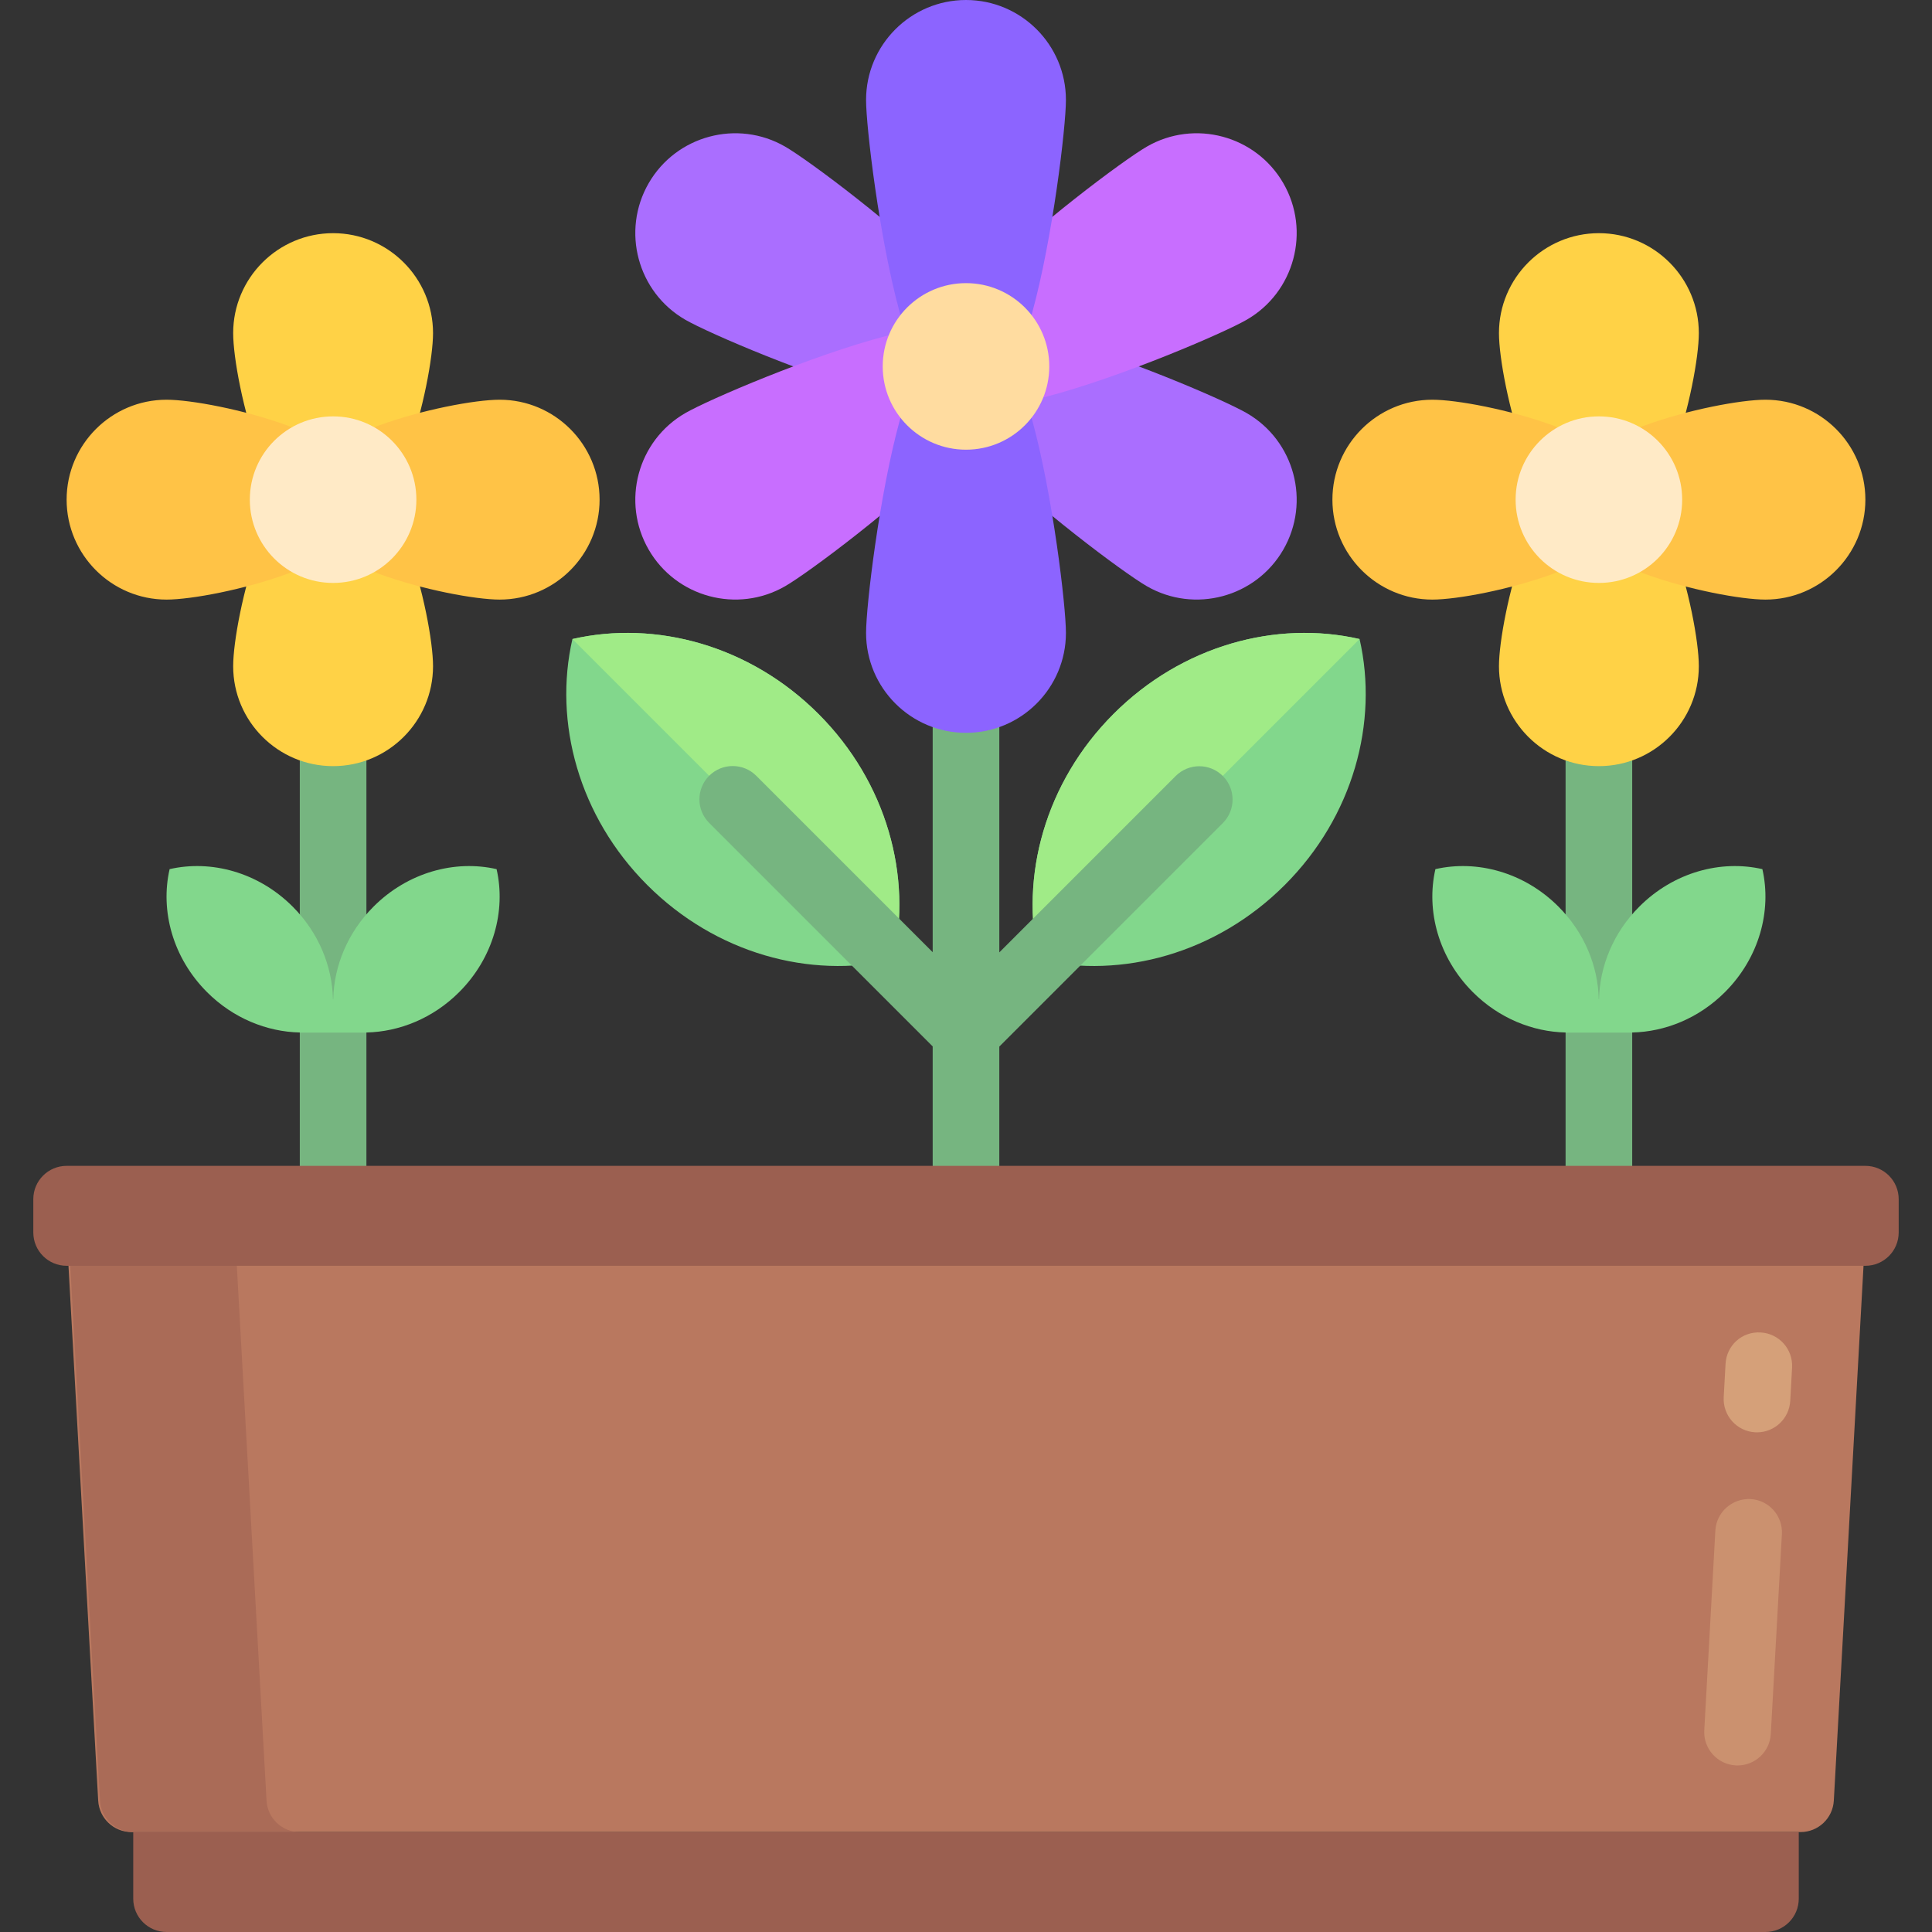 <?xml version="1.0" encoding="iso-8859-1"?>
<!-- Uploaded to: SVG Repo, www.svgrepo.com, Generator: SVG Repo Mixer Tools -->
<svg version="1.1" id="Layer_1" xmlns="http://www.w3.org/2000/svg" xmlns:xlink="http://www.w3.org/1999/xlink" 
	 viewBox="0 0 512 512" xml:space="preserve">
<rect x="0" y="0" width="512" height="512" fill="#333333" stroke="none"/>
<rect x="79.448" y="194.207" style="fill:#76B580;" width="17.655" height="123.586"/>
<g>
	<path style="fill:#FFD246;" d="M88.276,61.793c-14.603,0-26.483,11.88-26.483,26.483c0,6.508,2.65,20.703,6.931,32.285
		c1.284,3.47,4.59,5.768,8.28,5.768c0.039,0,0.077,0,0.12,0l22.655-0.306c3.663-0.052,6.914-2.358,8.172-5.798
		c4.204-11.51,6.807-25.544,6.807-31.949C114.759,73.673,102.879,61.793,88.276,61.793z"/>
	<path style="fill:#FFD246;" d="M88.276,203.034c14.603,0,26.483-11.88,26.483-26.483c0-6.508-2.65-20.703-6.931-32.285
		c-1.284-3.47-4.59-5.768-8.28-5.768c-0.039,0-0.077,0-0.12,0l-22.655,0.306c-3.663,0.052-6.914,2.358-8.172,5.798
		c-4.204,11.51-6.807,25.544-6.807,31.949C61.793,191.155,73.673,203.034,88.276,203.034z"/>
</g>
<path style="fill:#82D78C;" d="M360.303,169.352c5.045,22.044-1.654,47.011-19.831,65.188s-43.145,24.876-65.188,19.831
	c-5.045-22.044,1.654-47.011,19.831-65.188S338.259,164.308,360.303,169.352z"/>
<path style="fill:#A0EB87;" d="M360.303,169.353l-85.02,85.02l0,0c-5.045-22.044,1.654-47.011,19.831-65.188
	S338.259,164.308,360.303,169.353L360.303,169.353z"/>
<path style="fill:#82D78C;" d="M151.697,169.352c-5.045,22.044,1.654,47.011,19.831,65.188s43.145,24.876,65.188,19.831
	c5.045-22.044-1.654-47.011-19.831-65.188S173.741,164.308,151.697,169.352z"/>
<path style="fill:#A0EB87;" d="M151.697,169.353l85.02,85.02l0,0c5.045-22.044-1.654-47.011-19.831-65.188
	S173.741,164.308,151.697,169.353L151.697,169.353z"/>
<path style="fill:#76B580;" d="M324.061,205.646c-3.448-3.448-9.035-3.448-12.483,0l-46.75,46.746v-84.669
	c0-4.875-3.953-8.828-8.828-8.828s-8.828,3.953-8.828,8.828v84.621l-46.75-46.75c-3.448-3.448-9.035-3.448-12.483,0
	s-3.448,9.035,0,12.483l59.233,59.233v40.481h17.655v-40.436l59.233-59.229C327.509,214.681,327.509,209.095,324.061,205.646z"/>
<g>
	<path style="fill:#AA6EFF;" d="M340.094,145.655c7.302-12.647,2.954-28.874-9.694-36.177c-6.141-3.545-33.348-15.247-53.306-20.455
		c-3.833-0.999-7.862,0.678-9.857,4.099l-9.082,15.585c-0.007,0.011-0.011,0.019-0.018,0.03c-1.985,3.438-1.43,7.779,1.359,10.61
		c14.479,14.696,38.262,32.444,44.422,35.999C316.565,162.65,332.792,158.302,340.094,145.655z"/>
	<path style="fill:#AA6EFF;" d="M171.906,48.552c-7.302,12.647-2.954,28.874,9.694,36.177c6.141,3.545,33.348,15.247,53.306,20.455
		c3.833,0.999,7.862-0.678,9.857-4.099l9.082-15.585c0.007-0.011,0.011-0.019,0.018-0.03c1.985-3.438,1.43-7.779-1.359-10.61
		c-14.479-14.696-38.262-32.444-44.422-35.999C195.435,31.556,179.208,35.905,171.906,48.552z"/>
</g>
<g>
	<path style="fill:#C86EFF;" d="M171.906,145.655c-7.302-12.647-2.954-28.874,9.694-36.177c6.141-3.545,33.348-15.247,53.306-20.455
		c3.833-0.999,7.862,0.678,9.857,4.099l9.082,15.585c0.007,0.011,0.011,0.019,0.018,0.03c1.985,3.438,1.43,7.779-1.359,10.61
		c-14.479,14.696-38.262,32.444-44.422,35.999C195.435,162.65,179.208,158.302,171.906,145.655z"/>
	<path style="fill:#C86EFF;" d="M340.094,48.552c7.302,12.647,2.954,28.874-9.694,36.177c-6.141,3.545-33.348,15.247-53.306,20.455
		c-3.833,0.999-7.862-0.678-9.857-4.099l-9.082-15.585c-0.007-0.011-0.011-0.019-0.018-0.03c-1.985-3.438-1.43-7.779,1.359-10.61
		c14.479-14.696,38.262-32.444,44.422-35.999C316.565,31.556,332.792,35.905,340.094,48.552z"/>
</g>
<g>
	<path style="fill:#8C64FF;" d="M256,194.207c14.603,0,26.483-11.88,26.483-26.483c0-7.091-3.47-36.504-8.94-56.392
		c-1.052-3.819-4.517-6.47-8.479-6.487l-18.039-0.073c-0.013,0-0.022,0-0.034,0c-3.97,0-7.453,2.65-8.509,6.483
		c-5.486,19.887-8.964,49.357-8.964,56.469C229.517,182.327,241.397,194.207,256,194.207z"/>
	<path style="fill:#8C64FF;" d="M256,0c-14.603,0-26.483,11.88-26.483,26.483c0,7.091,3.47,36.504,8.94,56.392
		c1.052,3.819,4.518,6.47,8.479,6.487l18.039,0.073c0.013,0,0.022,0,0.034,0c3.97,0,7.453-2.65,8.509-6.483
		c5.486-19.887,8.964-49.357,8.964-56.469C282.483,11.88,270.603,0,256,0z"/>
</g>
<circle style="fill:#FFDCA0;" cx="256" cy="97.103" r="22.069"/>
<g>
	<path style="fill:#FFC346;" d="M17.655,132.414c0,14.603,11.88,26.483,26.483,26.483c6.508,0,20.703-2.65,32.285-6.931
		c3.47-1.284,5.768-4.59,5.768-8.28c0-0.039,0-0.077,0-0.12l-0.306-22.655c-0.052-3.663-2.358-6.914-5.798-8.172
		c-11.51-4.204-25.544-6.807-31.949-6.807C29.535,105.931,17.655,117.811,17.655,132.414z"/>
	<path style="fill:#FFC346;" d="M158.897,132.414c0-14.603-11.88-26.483-26.483-26.483c-6.508,0-20.703,2.65-32.285,6.931
		c-3.47,1.284-5.768,4.59-5.768,8.28c0,0.039,0,0.077,0,0.12l0.306,22.655c0.052,3.663,2.358,6.914,5.798,8.172
		c11.51,4.204,25.544,6.807,31.949,6.807C147.017,158.897,158.897,147.017,158.897,132.414z"/>
</g>
<circle style="fill:#FFEAC6;" cx="88.276" cy="132.414" r="22.069"/>
<path style="fill:#82D78C;" d="M131.599,230.33c-11.022-2.522-23.506,0.828-32.595,9.916c-6.936,6.936-10.505,15.848-10.696,24.58
	h-0.068c-0.191-8.733-3.759-17.644-10.696-24.58c-9.088-9.089-21.572-12.438-32.595-9.916c-2.522,11.022,0.828,23.506,9.916,32.595
	c6.936,6.936,15.848,10.504,24.58,10.695v0.035h17.655v-0.034c8.733-0.191,17.644-3.758,24.58-10.695
	C130.773,253.837,134.122,241.353,131.599,230.33z"/>
<rect x="414.897" y="194.207" style="fill:#76B580;" width="17.655" height="123.586"/>
<g>
	<path style="fill:#FFD246;" d="M423.724,61.793c-14.603,0-26.483,11.88-26.483,26.483c0,6.508,2.651,20.703,6.931,32.285
		c1.284,3.47,4.59,5.768,8.28,5.768c0.039,0,0.077,0,0.12,0l22.655-0.306c3.663-0.052,6.914-2.358,8.172-5.798
		c4.204-11.51,6.807-25.544,6.807-31.949C450.207,73.673,438.327,61.793,423.724,61.793z"/>
	<path style="fill:#FFD246;" d="M423.724,203.034c14.603,0,26.483-11.88,26.483-26.483c0-6.508-2.651-20.703-6.931-32.285
		c-1.284-3.47-4.59-5.768-8.28-5.768c-0.039,0-0.077,0-0.12,0l-22.655,0.306c-3.663,0.052-6.914,2.358-8.172,5.798
		c-4.204,11.51-6.807,25.544-6.807,31.949C397.241,191.155,409.121,203.034,423.724,203.034z"/>
</g>
<g>
	<path style="fill:#FFC346;" d="M353.103,132.414c0,14.603,11.88,26.483,26.483,26.483c6.508,0,20.703-2.65,32.285-6.931
		c3.47-1.284,5.768-4.59,5.768-8.28c0-0.039,0-0.077,0-0.12l-0.306-22.655c-0.052-3.663-2.358-6.914-5.798-8.172
		c-11.51-4.204-25.544-6.807-31.949-6.807C364.983,105.931,353.103,117.811,353.103,132.414z"/>
	<path style="fill:#FFC346;" d="M494.345,132.414c0-14.603-11.88-26.483-26.483-26.483c-6.508,0-20.703,2.65-32.285,6.931
		c-3.47,1.284-5.768,4.59-5.768,8.28c0,0.039,0,0.077,0,0.12l0.306,22.655c0.052,3.663,2.358,6.914,5.798,8.172
		c11.51,4.204,25.544,6.807,31.949,6.807C482.465,158.897,494.345,147.017,494.345,132.414z"/>
</g>
<circle style="fill:#FFEAC6;" cx="423.724" cy="132.414" r="22.069"/>
<path style="fill:#82D78C;" d="M467.048,230.33c-11.022-2.522-23.506,0.828-32.595,9.916c-6.936,6.936-10.505,15.848-10.696,24.58
	h-0.068c-0.191-8.733-3.759-17.644-10.696-24.58c-9.088-9.089-21.572-12.438-32.595-9.916c-2.522,11.022,0.828,23.506,9.916,32.595
	c6.936,6.936,15.848,10.504,24.58,10.695v0.035h17.655v-0.034c8.733-0.191,17.644-3.758,24.58-10.695
	C466.221,253.837,469.57,241.353,467.048,230.33z"/>
<path style="fill:#B9785F;" d="M17.655,326.621l8.364,150.559c0.26,4.678,4.129,8.338,8.814,8.338h442.333
	c4.685,0,8.554-3.66,8.814-8.338l8.364-150.559H17.655z"/>
<path style="fill:#AA6B57;" d="M70.634,477.18L62.27,326.621H18.132l8.364,150.559c0.26,4.678,4.129,8.338,8.814,8.338h44.138
	C74.763,485.517,70.894,481.857,70.634,477.18z"/>
<g>
	<path style="fill:#9B5F50;" d="M467.862,512H44.138c-4.875,0-8.828-3.953-8.828-8.828v-17.655H476.69v17.655
		C476.69,508.047,472.737,512,467.862,512z"/>
	<path style="fill:#9B5F50;" d="M494.345,335.448H17.655c-4.875,0-8.828-3.953-8.828-8.828v-8.828c0-4.875,3.953-8.828,8.828-8.828
		h476.69c4.875,0,8.828,3.953,8.828,8.828v8.828C503.172,331.496,499.22,335.448,494.345,335.448z"/>
</g>
<path style="fill:#CB916F;" d="M460.474,467.862c-0.163,0-0.332-0.004-0.5-0.013c-4.866-0.271-8.595-4.436-8.323-9.306l2.94-52.957
	c0.271-4.866,4.47-8.534,9.302-8.328c4.871,0.271,8.599,4.436,8.328,9.306l-2.94,52.961
	C469.017,464.224,465.125,467.862,460.474,467.862z"/>
<path style="fill:#D5A079;" d="M465.625,379.586c-0.163,0-0.328-0.004-0.495-0.013c-4.866-0.267-8.595-4.431-8.328-9.302
	l0.487-8.828c0.267-4.866,4.306-8.612,9.302-8.328c4.866,0.267,8.595,4.431,8.328,9.302l-0.487,8.828
	C474.173,375.948,470.276,379.586,465.625,379.586z"/>
</svg>